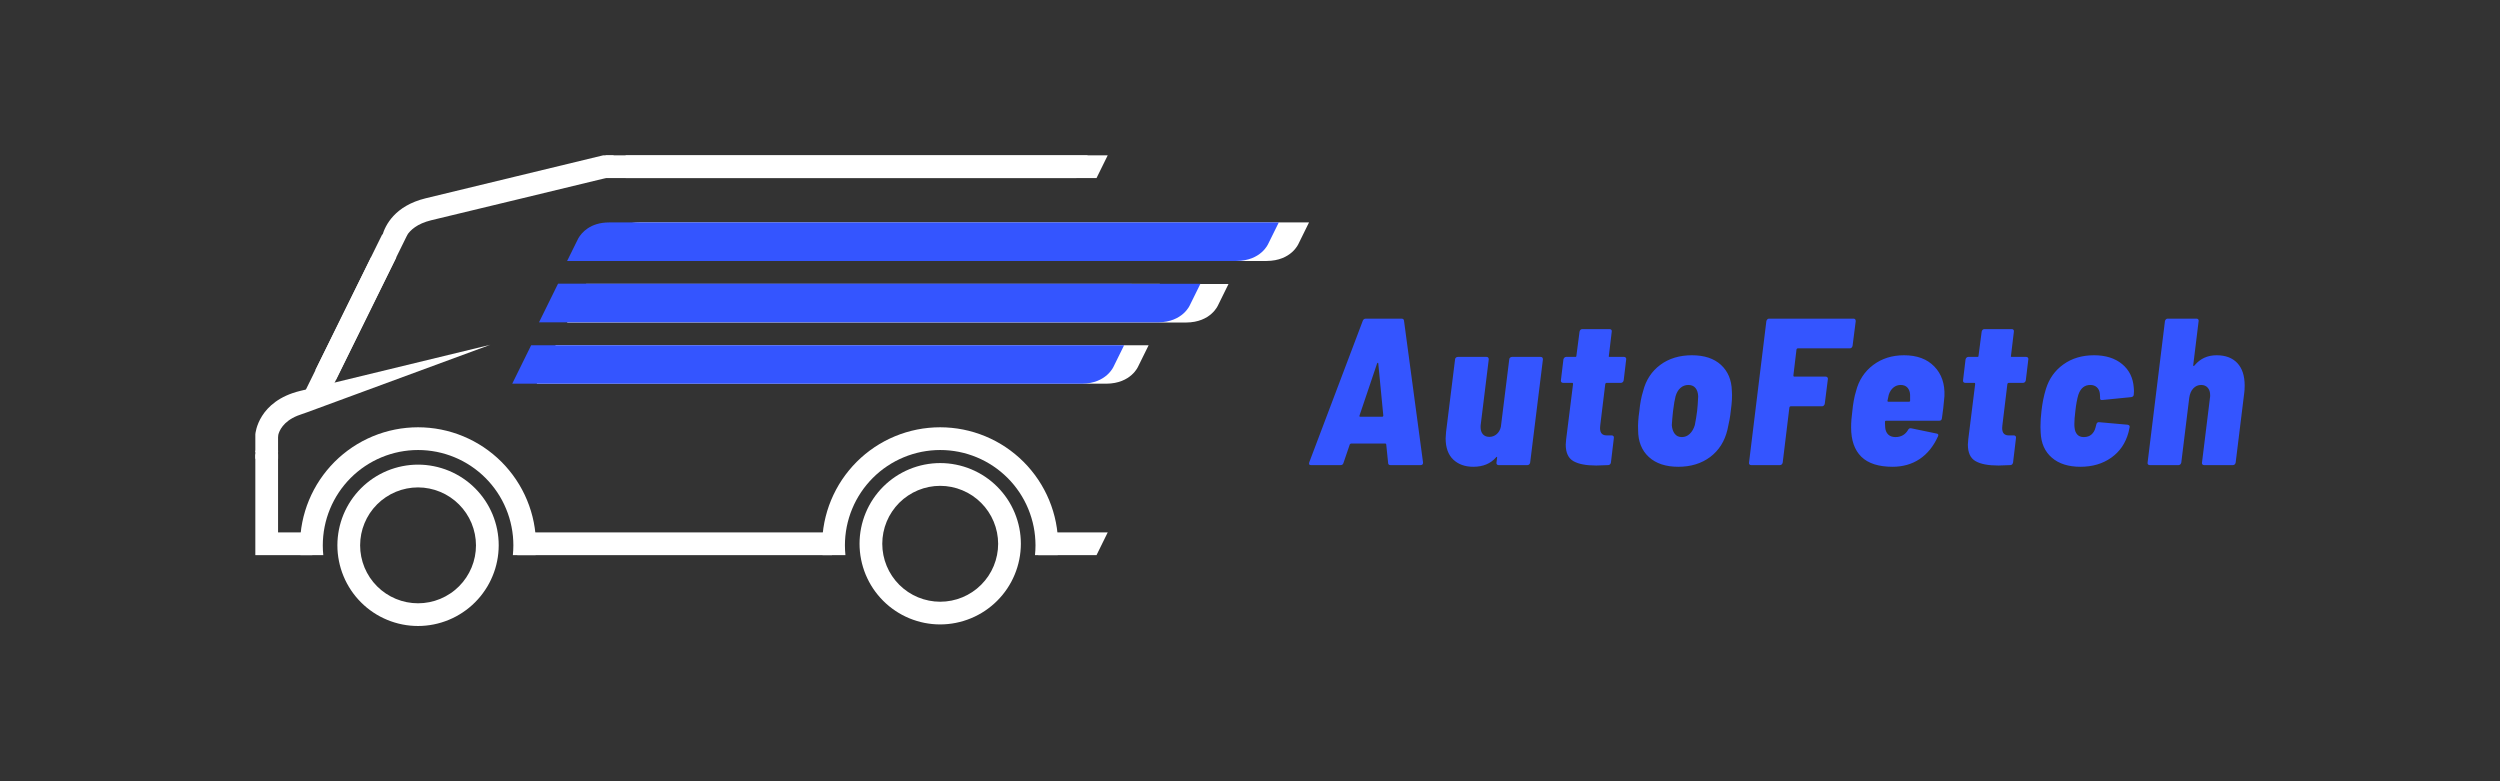 <svg xmlns="http://www.w3.org/2000/svg" xmlns:xlink="http://www.w3.org/1999/xlink" width="800" zoomAndPan="magnify" viewBox="0 0 600 187.5" height="250" preserveAspectRatio="xMidYMid meet" version="1.2"><rect x="0" y="0" width="600" height="187.5" fill="#333333" stroke="none"/><g id="3af2d9e392"><path style=" stroke:none;fill-rule:nonzero;fill:#ffffff;fill-opacity:1;" d="M 100.34 150.238 C 99.703 150.238 99.07 150.207 98.441 150.145 C 97.809 150.086 97.184 149.992 96.562 149.867 C 95.938 149.746 95.324 149.59 94.719 149.406 C 94.109 149.223 93.516 149.008 92.93 148.766 C 92.344 148.523 91.77 148.254 91.211 147.957 C 90.652 147.656 90.109 147.332 89.582 146.98 C 89.055 146.625 88.547 146.25 88.055 145.848 C 87.566 145.445 87.094 145.02 86.648 144.57 C 86.199 144.121 85.773 143.652 85.371 143.164 C 84.969 142.672 84.59 142.164 84.238 141.637 C 83.887 141.109 83.559 140.566 83.262 140.008 C 82.961 139.449 82.691 138.875 82.449 138.289 C 82.207 137.703 81.992 137.109 81.809 136.5 C 81.625 135.895 81.469 135.281 81.348 134.656 C 81.223 134.035 81.129 133.41 81.066 132.777 C 81.004 132.148 80.973 131.516 80.973 130.879 C 80.973 130.246 81.004 129.613 81.066 128.98 C 81.129 128.352 81.223 127.723 81.344 127.102 C 81.469 126.48 81.621 125.867 81.805 125.258 C 81.988 124.652 82.203 124.055 82.445 123.469 C 82.688 122.883 82.957 122.312 83.258 121.75 C 83.555 121.191 83.883 120.648 84.234 120.121 C 84.586 119.594 84.965 119.086 85.367 118.594 C 85.77 118.105 86.191 117.637 86.641 117.188 C 87.09 116.738 87.559 116.312 88.051 115.91 C 88.539 115.508 89.047 115.129 89.574 114.777 C 90.102 114.426 90.645 114.102 91.203 113.801 C 91.762 113.504 92.336 113.23 92.922 112.988 C 93.508 112.746 94.105 112.531 94.711 112.348 C 95.316 112.164 95.93 112.008 96.555 111.887 C 97.176 111.762 97.801 111.668 98.434 111.605 C 99.062 111.543 99.695 111.512 100.332 111.512 C 100.965 111.512 101.598 111.543 102.227 111.605 C 102.859 111.668 103.484 111.762 104.105 111.887 C 104.73 112.008 105.344 112.164 105.949 112.348 C 106.559 112.531 107.152 112.742 107.738 112.988 C 108.324 113.23 108.898 113.5 109.457 113.801 C 110.016 114.098 110.559 114.422 111.086 114.777 C 111.613 115.129 112.121 115.504 112.613 115.906 C 113.102 116.309 113.57 116.734 114.02 117.184 C 114.469 117.633 114.895 118.102 115.297 118.594 C 115.699 119.082 116.074 119.59 116.43 120.117 C 116.781 120.645 117.105 121.188 117.406 121.75 C 117.703 122.309 117.973 122.879 118.219 123.465 C 118.461 124.051 118.672 124.648 118.855 125.254 C 119.043 125.863 119.195 126.477 119.32 127.098 C 119.441 127.719 119.535 128.348 119.598 128.977 C 119.66 129.609 119.691 130.242 119.691 130.875 C 119.691 131.512 119.656 132.141 119.594 132.773 C 119.531 133.402 119.438 134.027 119.312 134.648 C 119.188 135.273 119.035 135.887 118.852 136.492 C 118.664 137.098 118.453 137.695 118.207 138.277 C 117.965 138.863 117.695 139.438 117.395 139.996 C 117.098 140.555 116.77 141.098 116.418 141.621 C 116.066 142.148 115.688 142.656 115.289 143.148 C 114.887 143.637 114.461 144.105 114.012 144.555 C 113.566 145.004 113.098 145.43 112.605 145.832 C 112.117 146.234 111.609 146.609 111.082 146.961 C 110.555 147.316 110.012 147.641 109.453 147.941 C 108.895 148.238 108.324 148.512 107.738 148.754 C 107.152 148.996 106.559 149.211 105.953 149.395 C 105.348 149.582 104.734 149.734 104.113 149.859 C 103.492 149.984 102.863 150.078 102.234 150.141 C 101.605 150.207 100.973 150.238 100.34 150.238 Z M 100.34 116.977 C 99.426 116.977 98.52 117.062 97.625 117.242 C 96.73 117.418 95.859 117.684 95.016 118.031 C 94.172 118.383 93.371 118.809 92.613 119.316 C 91.852 119.824 91.148 120.398 90.504 121.047 C 89.859 121.691 89.281 122.395 88.773 123.152 C 88.266 123.914 87.836 124.715 87.488 125.559 C 87.137 126.402 86.875 127.27 86.695 128.168 C 86.52 129.062 86.43 129.969 86.43 130.879 C 86.43 131.793 86.516 132.699 86.695 133.594 C 86.875 134.488 87.137 135.359 87.484 136.203 C 87.836 137.047 88.266 137.848 88.77 138.609 C 89.277 139.367 89.855 140.07 90.5 140.715 C 91.145 141.363 91.848 141.938 92.609 142.445 C 93.367 142.953 94.168 143.383 95.012 143.73 C 95.855 144.082 96.727 144.344 97.621 144.523 C 98.516 144.699 99.422 144.789 100.336 144.789 C 101.246 144.789 102.152 144.699 103.047 144.52 C 103.941 144.344 104.812 144.078 105.656 143.73 C 106.5 143.379 107.301 142.949 108.059 142.441 C 108.82 141.938 109.52 141.359 110.168 140.715 C 110.812 140.066 111.387 139.363 111.895 138.605 C 112.402 137.844 112.832 137.043 113.18 136.199 C 113.527 135.355 113.793 134.484 113.969 133.59 C 114.148 132.695 114.238 131.789 114.234 130.875 C 114.234 129.965 114.141 129.062 113.961 128.168 C 113.781 127.273 113.516 126.406 113.168 125.562 C 112.816 124.723 112.387 123.922 111.883 123.164 C 111.375 122.406 110.797 121.703 110.152 121.059 C 109.508 120.414 108.809 119.84 108.051 119.332 C 107.293 118.824 106.492 118.395 105.648 118.047 C 104.809 117.695 103.941 117.43 103.047 117.25 C 102.152 117.07 101.25 116.977 100.34 116.977 Z M 100.34 116.977 "/><path style=" stroke:none;fill-rule:nonzero;fill:#ffffff;fill-opacity:1;" d="M 225.648 149.863 C 225.016 149.863 224.383 149.832 223.75 149.77 C 223.121 149.707 222.496 149.613 221.871 149.492 C 221.25 149.367 220.637 149.215 220.031 149.027 C 219.422 148.844 218.828 148.633 218.242 148.391 C 217.656 148.145 217.082 147.875 216.523 147.578 C 215.965 147.277 215.422 146.953 214.895 146.598 C 214.367 146.246 213.859 145.871 213.367 145.469 C 212.879 145.066 212.41 144.641 211.961 144.191 C 211.512 143.742 211.086 143.273 210.684 142.781 C 210.281 142.293 209.906 141.785 209.551 141.258 C 209.199 140.73 208.875 140.188 208.574 139.625 C 208.277 139.066 208.008 138.496 207.762 137.91 C 207.52 137.324 207.309 136.727 207.125 136.121 C 206.941 135.512 206.785 134.898 206.664 134.277 C 206.539 133.652 206.445 133.027 206.383 132.395 C 206.32 131.766 206.289 131.133 206.289 130.5 C 206.289 129.863 206.32 129.23 206.383 128.602 C 206.445 127.969 206.539 127.344 206.664 126.719 C 206.785 126.098 206.941 125.484 207.125 124.879 C 207.309 124.27 207.523 123.676 207.766 123.09 C 208.008 122.504 208.277 121.93 208.578 121.371 C 208.875 120.812 209.203 120.27 209.555 119.742 C 209.906 119.215 210.285 118.703 210.688 118.215 C 211.09 117.723 211.516 117.254 211.961 116.809 C 212.41 116.359 212.879 115.934 213.371 115.531 C 213.859 115.129 214.371 114.75 214.898 114.398 C 215.426 114.047 215.969 113.723 216.527 113.422 C 217.086 113.125 217.66 112.852 218.246 112.609 C 218.832 112.367 219.426 112.152 220.035 111.969 C 220.641 111.785 221.254 111.633 221.875 111.508 C 222.5 111.387 223.125 111.293 223.754 111.23 C 224.387 111.168 225.02 111.137 225.652 111.137 C 226.289 111.137 226.922 111.168 227.551 111.23 C 228.184 111.293 228.809 111.387 229.43 111.512 C 230.051 111.633 230.668 111.789 231.273 111.973 C 231.879 112.156 232.477 112.371 233.062 112.613 C 233.648 112.855 234.219 113.129 234.777 113.426 C 235.34 113.727 235.883 114.051 236.41 114.402 C 236.938 114.758 237.445 115.133 237.934 115.535 C 238.426 115.938 238.895 116.363 239.34 116.812 C 239.789 117.262 240.215 117.73 240.617 118.223 C 241.02 118.711 241.398 119.219 241.75 119.746 C 242.102 120.273 242.426 120.816 242.727 121.379 C 243.023 121.938 243.293 122.508 243.535 123.094 C 243.777 123.684 243.992 124.277 244.176 124.887 C 244.359 125.492 244.516 126.105 244.637 126.73 C 244.762 127.352 244.855 127.977 244.914 128.609 C 244.977 129.238 245.008 129.871 245.008 130.508 C 245.008 131.141 244.973 131.773 244.91 132.402 C 244.848 133.035 244.754 133.66 244.629 134.281 C 244.504 134.902 244.352 135.516 244.164 136.121 C 243.98 136.727 243.766 137.324 243.523 137.91 C 243.281 138.492 243.008 139.066 242.711 139.625 C 242.41 140.184 242.086 140.727 241.734 141.254 C 241.379 141.777 241.004 142.285 240.602 142.777 C 240.199 143.266 239.773 143.734 239.324 144.184 C 238.879 144.633 238.41 145.055 237.918 145.457 C 237.43 145.859 236.922 146.238 236.395 146.59 C 235.867 146.941 235.324 147.27 234.766 147.566 C 234.207 147.867 233.637 148.137 233.051 148.379 C 232.465 148.621 231.871 148.836 231.266 149.02 C 230.656 149.207 230.043 149.359 229.422 149.484 C 228.801 149.609 228.176 149.703 227.547 149.766 C 226.914 149.828 226.281 149.863 225.648 149.863 Z M 225.648 116.602 C 224.738 116.602 223.832 116.688 222.938 116.867 C 222.043 117.047 221.172 117.309 220.328 117.66 C 219.484 118.008 218.684 118.438 217.926 118.945 C 217.164 119.449 216.465 120.027 215.816 120.672 C 215.172 121.32 214.598 122.02 214.09 122.781 C 213.582 123.539 213.152 124.34 212.805 125.184 C 212.453 126.027 212.191 126.898 212.012 127.793 C 211.836 128.688 211.746 129.594 211.746 130.508 C 211.746 131.418 211.836 132.324 212.012 133.219 C 212.191 134.113 212.453 134.984 212.805 135.828 C 213.152 136.672 213.582 137.473 214.09 138.234 C 214.598 138.992 215.172 139.695 215.816 140.34 C 216.465 140.984 217.164 141.562 217.926 142.07 C 218.684 142.578 219.484 143.004 220.328 143.355 C 221.172 143.703 222.043 143.969 222.938 144.145 C 223.832 144.324 224.738 144.414 225.648 144.414 C 226.562 144.414 227.465 144.324 228.363 144.145 C 229.258 143.969 230.125 143.703 230.969 143.355 C 231.812 143.004 232.613 142.578 233.375 142.07 C 234.133 141.562 234.836 140.984 235.48 140.34 C 236.125 139.695 236.703 138.992 237.211 138.234 C 237.719 137.473 238.145 136.672 238.496 135.828 C 238.844 134.984 239.109 134.113 239.285 133.219 C 239.465 132.324 239.555 131.418 239.555 130.508 C 239.551 129.594 239.461 128.691 239.281 127.797 C 239.102 126.902 238.836 126.031 238.484 125.191 C 238.137 124.348 237.707 123.547 237.199 122.789 C 236.691 122.031 236.117 121.328 235.469 120.684 C 234.824 120.039 234.125 119.461 233.367 118.953 C 232.605 118.445 231.809 118.02 230.965 117.668 C 230.121 117.316 229.254 117.051 228.359 116.871 C 227.465 116.691 226.562 116.602 225.648 116.602 Z M 225.648 116.602 "/><path style=" stroke:none;fill-rule:nonzero;fill:#ffffff;fill-opacity:1;" d="M 77.59 133.234 C 77.508 132.449 77.469 131.664 77.469 130.875 C 77.469 130.129 77.508 129.379 77.582 128.633 C 77.652 127.891 77.762 127.148 77.91 126.414 C 78.055 125.68 78.238 124.953 78.453 124.238 C 78.672 123.52 78.926 122.816 79.211 122.125 C 79.496 121.43 79.816 120.754 80.172 120.094 C 80.523 119.434 80.906 118.793 81.324 118.168 C 81.738 117.547 82.188 116.945 82.66 116.367 C 83.137 115.785 83.637 115.23 84.168 114.703 C 84.699 114.172 85.25 113.672 85.832 113.195 C 86.41 112.719 87.012 112.273 87.633 111.859 C 88.258 111.441 88.898 111.059 89.559 110.703 C 90.219 110.352 90.895 110.031 91.586 109.746 C 92.277 109.457 92.984 109.207 93.699 108.988 C 94.418 108.77 95.141 108.59 95.875 108.441 C 96.613 108.297 97.352 108.188 98.098 108.113 C 98.844 108.039 99.59 108.004 100.34 108.004 C 101.086 108.004 101.836 108.039 102.578 108.113 C 103.324 108.188 104.066 108.297 104.801 108.441 C 105.535 108.59 106.262 108.77 106.977 108.988 C 107.691 109.207 108.398 109.457 109.09 109.746 C 109.781 110.031 110.457 110.352 111.117 110.703 C 111.777 111.059 112.422 111.441 113.043 111.859 C 113.664 112.273 114.266 112.719 114.844 113.195 C 115.426 113.672 115.98 114.172 116.508 114.703 C 117.039 115.23 117.539 115.785 118.016 116.367 C 118.492 116.945 118.938 117.547 119.352 118.168 C 119.77 118.793 120.152 119.434 120.508 120.094 C 120.859 120.754 121.18 121.43 121.465 122.125 C 121.754 122.816 122.004 123.52 122.223 124.238 C 122.438 124.953 122.621 125.68 122.766 126.414 C 122.914 127.148 123.023 127.891 123.098 128.633 C 123.168 129.379 123.207 130.129 123.207 130.875 C 123.207 131.664 123.164 132.449 123.086 133.234 L 128.539 133.234 C 128.605 132.453 128.648 131.672 128.648 130.875 C 128.648 129.949 128.605 129.023 128.512 128.098 C 128.422 127.176 128.285 126.258 128.105 125.348 C 127.926 124.441 127.699 123.539 127.43 122.652 C 127.16 121.766 126.848 120.891 126.492 120.035 C 126.137 119.18 125.742 118.34 125.305 117.523 C 124.867 116.703 124.391 115.91 123.875 115.137 C 123.359 114.367 122.809 113.621 122.219 112.906 C 121.633 112.188 121.008 111.5 120.355 110.844 C 119.699 110.188 119.012 109.566 118.293 108.977 C 117.578 108.391 116.832 107.836 116.062 107.32 C 115.289 106.805 114.496 106.328 113.676 105.891 C 112.859 105.457 112.023 105.059 111.164 104.703 C 110.309 104.348 109.438 104.035 108.547 103.766 C 107.66 103.496 106.762 103.273 105.852 103.09 C 104.941 102.91 104.027 102.773 103.102 102.684 C 102.18 102.594 101.254 102.547 100.324 102.547 C 99.398 102.547 98.473 102.594 97.551 102.684 C 96.625 102.773 95.711 102.91 94.801 103.09 C 93.891 103.273 92.992 103.496 92.105 103.766 C 91.215 104.035 90.344 104.348 89.488 104.703 C 88.629 105.059 87.793 105.457 86.977 105.891 C 86.156 106.328 85.363 106.805 84.59 107.32 C 83.82 107.836 83.074 108.391 82.359 108.977 C 81.641 109.566 80.953 110.188 80.297 110.844 C 79.645 111.5 79.02 112.188 78.434 112.906 C 77.844 113.621 77.293 114.367 76.777 115.137 C 76.262 115.91 75.785 116.703 75.348 117.523 C 74.91 118.34 74.516 119.18 74.16 120.035 C 73.805 120.891 73.492 121.766 73.223 122.652 C 72.953 123.539 72.727 124.441 72.547 125.348 C 72.367 126.258 72.23 127.176 72.141 128.098 C 72.047 129.023 72.004 129.949 72.004 130.875 C 72.004 131.672 72.039 132.453 72.105 133.234 Z M 77.59 133.234 "/><path style=" stroke:none;fill-rule:nonzero;fill:#ffffff;fill-opacity:1;" d="M 202.902 133.234 C 202.824 132.449 202.781 131.664 202.781 130.875 C 202.781 130.129 202.816 129.379 202.891 128.633 C 202.965 127.891 203.074 127.148 203.219 126.414 C 203.367 125.68 203.547 124.953 203.766 124.238 C 203.984 123.52 204.234 122.816 204.523 122.125 C 204.809 121.43 205.129 120.754 205.48 120.094 C 205.836 119.434 206.219 118.793 206.637 118.168 C 207.051 117.547 207.496 116.945 207.973 116.367 C 208.445 115.785 208.949 115.23 209.48 114.703 C 210.008 114.172 210.562 113.672 211.141 113.195 C 211.723 112.719 212.32 112.273 212.945 111.859 C 213.566 111.441 214.207 111.059 214.871 110.703 C 215.531 110.352 216.207 110.031 216.898 109.746 C 217.59 109.457 218.293 109.207 219.012 108.988 C 219.727 108.77 220.453 108.59 221.188 108.441 C 221.922 108.297 222.664 108.188 223.406 108.113 C 224.152 108.039 224.902 108.004 225.648 108.004 C 226.398 108.004 227.145 108.039 227.891 108.113 C 228.637 108.188 229.375 108.297 230.109 108.441 C 230.844 108.59 231.57 108.77 232.289 108.988 C 233.004 109.207 233.707 109.457 234.402 109.746 C 235.094 110.031 235.77 110.352 236.43 110.703 C 237.09 111.059 237.73 111.441 238.355 111.859 C 238.977 112.273 239.578 112.719 240.156 113.195 C 240.734 113.672 241.289 114.172 241.82 114.703 C 242.348 115.23 242.852 115.785 243.328 116.367 C 243.801 116.945 244.246 117.547 244.664 118.168 C 245.078 118.793 245.465 119.434 245.816 120.094 C 246.172 120.754 246.488 121.43 246.777 122.125 C 247.062 122.816 247.316 123.52 247.531 124.238 C 247.75 124.953 247.934 125.68 248.078 126.414 C 248.223 127.148 248.336 127.891 248.406 128.633 C 248.48 129.379 248.516 130.129 248.52 130.875 C 248.516 131.664 248.477 132.449 248.395 133.234 L 253.852 133.234 C 253.91 132.457 253.953 131.672 253.953 130.875 C 253.953 129.949 253.91 129.023 253.816 128.098 C 253.727 127.176 253.59 126.258 253.41 125.348 C 253.23 124.441 253.004 123.539 252.734 122.652 C 252.465 121.766 252.152 120.891 251.797 120.035 C 251.441 119.18 251.047 118.34 250.609 117.523 C 250.172 116.703 249.695 115.91 249.18 115.137 C 248.664 114.367 248.113 113.621 247.523 112.906 C 246.938 112.188 246.316 111.5 245.66 110.844 C 245.004 110.188 244.316 109.566 243.598 108.977 C 242.883 108.391 242.137 107.836 241.367 107.32 C 240.594 106.805 239.801 106.328 238.984 105.891 C 238.164 105.457 237.328 105.059 236.469 104.703 C 235.613 104.348 234.742 104.035 233.852 103.766 C 232.965 103.496 232.066 103.273 231.156 103.09 C 230.246 102.91 229.332 102.773 228.406 102.684 C 227.484 102.594 226.559 102.547 225.633 102.547 C 224.703 102.547 223.777 102.594 222.855 102.684 C 221.934 102.773 221.016 102.91 220.105 103.09 C 219.195 103.273 218.297 103.496 217.41 103.766 C 216.523 104.035 215.648 104.348 214.793 104.703 C 213.934 105.059 213.098 105.457 212.281 105.891 C 211.461 106.328 210.668 106.805 209.895 107.32 C 209.125 107.836 208.379 108.391 207.664 108.977 C 206.945 109.566 206.258 110.188 205.605 110.844 C 204.949 111.5 204.324 112.188 203.738 112.906 C 203.148 113.621 202.598 114.367 202.082 115.137 C 201.566 115.91 201.09 116.703 200.652 117.523 C 200.215 118.34 199.82 119.18 199.465 120.035 C 199.109 120.891 198.797 121.766 198.527 122.652 C 198.258 123.539 198.035 124.441 197.852 125.348 C 197.672 126.258 197.535 127.176 197.445 128.098 C 197.355 129.023 197.309 129.949 197.309 130.875 C 197.309 131.672 197.352 132.457 197.418 133.234 Z M 202.902 133.234 "/><path style=" stroke:none;fill-rule:nonzero;fill:#ffffff;fill-opacity:1;" d="M 74.961 127.777 L 66.734 127.777 L 66.734 109.039 L 61.281 109.039 L 61.281 133.234 L 74.961 133.234 Z M 74.961 127.777 "/><path style=" stroke:none;fill-rule:nonzero;fill:#ffffff;fill-opacity:1;" d="M 89.047 61.773 L 73.016 94.305 L 77.906 96.715 L 95.125 61.773 Z M 89.047 61.773 "/><path style=" stroke:none;fill-rule:nonzero;fill:#ffffff;fill-opacity:1;" d="M 61.281 108.168 L 66.734 108.168 L 66.734 110.094 L 61.281 110.094 Z M 61.281 108.168 "/><path style=" stroke:none;fill-rule:nonzero;fill:#ffffff;fill-opacity:1;" d="M 72.004 93.828 C 61.996 96.285 61.312 103.898 61.281 104.219 L 61.281 108.43 L 66.734 108.43 L 66.734 104.965 C 66.742 104.762 66.762 104.562 66.789 104.359 C 67.008 103.461 67.895 101.195 71.371 99.777 C 71.668 99.656 71.98 99.539 72.332 99.43 L 73.793 98.918 L 117.691 82.742 C 113.449 83.789 79.645 91.957 72.004 93.828 Z M 72.004 93.828 "/><path style=" stroke:none;fill-rule:nonzero;fill:#ffffff;fill-opacity:1;" d="M 124.152 127.777 L 199.672 127.777 L 199.672 133.234 L 124.152 133.234 Z M 124.152 127.777 "/><path style=" stroke:none;fill-rule:nonzero;fill:#ffffff;fill-opacity:1;" d="M 273.172 87.926 L 275.664 82.871 L 133.359 82.871 L 128.82 92.086 L 265.535 92.086 C 271.496 92.035 273.172 87.926 273.172 87.926 Z M 273.172 87.926 "/><path style=" stroke:none;fill-rule:nonzero;fill:#ffffff;fill-opacity:1;" d="M 278.344 68.125 L 140.68 68.125 L 136.105 77.406 L 284.664 77.406 C 290.652 77.371 292.34 73.242 292.34 73.242 L 294.844 68.156 L 278.344 68.156 Z M 278.344 68.125 "/><path style=" stroke:none;fill-rule:nonzero;fill:#ffffff;fill-opacity:1;" d="M 278.344 53.383 L 153.445 53.383 C 148.906 53.383 146.844 55.84 146.055 57.172 L 145.645 58.008 L 143.367 62.633 L 303.98 62.633 C 309.977 62.598 311.66 58.469 311.66 58.469 L 314.164 53.383 Z M 278.344 53.383 "/><path style=" stroke:none;fill-rule:nonzero;fill:#ffffff;fill-opacity:1;" d="M 265.852 127.777 L 249.18 127.777 L 249.18 133.227 L 263.168 133.227 Z M 265.852 127.777 "/><path style=" stroke:none;fill-rule:nonzero;fill:#ffffff;fill-opacity:1;" d="M 91.719 56.285 L 75.684 88.824 L 80.578 91.23 L 97.797 56.285 Z M 91.719 56.285 "/><path style=" stroke:none;fill-rule:nonzero;fill:#ffffff;fill-opacity:1;" d="M 144.77 37.277 C 135.16 39.598 108.812 45.969 102.18 47.582 C 94.727 49.398 92.445 54.098 91.762 56.504 L 97.648 56.504 C 98.453 55.25 100.07 53.703 103.465 52.867 C 110.406 51.219 138.863 44.312 147.258 42.289 L 147.258 37.277 Z M 144.77 37.277 "/><path style=" stroke:none;fill-rule:nonzero;fill:#ffffff;fill-opacity:1;" d="M 261.047 37.277 L 145.348 37.277 L 145.348 42.73 L 258.355 42.73 Z M 261.047 37.277 "/><path style=" stroke:none;fill-rule:nonzero;fill:#ffffff;fill-opacity:1;" d="M 265.852 37.277 L 150.152 37.277 L 150.152 42.73 L 263.168 42.73 Z M 265.852 37.277 "/><path style=" stroke:none;fill-rule:nonzero;fill:#3455ff;fill-opacity:1;" d="M 267.289 87.926 L 269.781 82.871 L 127.473 82.871 L 122.934 92.086 L 259.652 92.086 C 265.609 92.035 267.289 87.926 267.289 87.926 Z M 267.289 87.926 "/><path style=" stroke:none;fill-rule:nonzero;fill:#3455ff;fill-opacity:1;" d="M 271.598 68.082 L 133.93 68.082 L 129.359 77.363 L 277.914 77.363 C 283.902 77.328 285.586 73.199 285.586 73.199 L 288.098 68.113 L 271.598 68.113 Z M 271.598 68.082 "/><path style=" stroke:none;fill-rule:nonzero;fill:#3455ff;fill-opacity:1;" d="M 271.094 53.383 L 146.195 53.383 C 141.648 53.383 139.59 55.84 138.809 57.172 L 138.391 58.008 L 136.109 62.633 L 296.727 62.633 C 302.715 62.598 304.398 58.469 304.398 58.469 L 306.91 53.383 Z M 271.094 53.383 "/><path style=" stroke:none;fill-rule:nonzero;fill:#3455ff;fill-opacity:1;" d="M 333.695 111.625 C 333.328 111.625 333.145 111.441 333.145 111.074 L 332.695 106.652 C 332.664 106.52 332.594 106.453 332.492 106.453 L 324.262 106.453 C 324.156 106.453 324.055 106.52 323.953 106.652 L 322.445 111.074 C 322.348 111.441 322.117 111.625 321.75 111.625 L 314.613 111.625 C 314.211 111.625 314.078 111.406 314.215 110.969 L 327.074 76.969 C 327.203 76.637 327.453 76.473 327.82 76.473 L 336.359 76.473 C 336.727 76.473 336.926 76.637 336.961 76.969 L 341.527 110.969 L 341.527 111.074 C 341.527 111.441 341.328 111.625 340.926 111.625 Z M 326.266 99.773 C 326.23 99.938 326.312 100.02 326.516 100.02 L 331.691 100.02 C 331.891 100.02 331.992 99.922 331.992 99.719 L 330.789 87.266 C 330.789 87.133 330.754 87.066 330.684 87.066 C 330.617 87.066 330.551 87.133 330.488 87.266 Z M 362.219 86.258 C 362.219 86.094 362.285 85.953 362.414 85.836 C 362.555 85.719 362.707 85.656 362.871 85.656 L 369.75 85.656 C 370.117 85.656 370.301 85.859 370.301 86.258 L 367.238 111.023 C 367.207 111.188 367.133 111.332 367.016 111.453 C 366.895 111.566 366.754 111.625 366.586 111.625 L 359.656 111.625 C 359.488 111.625 359.355 111.566 359.25 111.453 C 359.152 111.332 359.121 111.188 359.156 111.023 L 359.305 109.816 C 359.336 109.719 359.32 109.664 359.25 109.645 C 359.188 109.629 359.121 109.668 359.055 109.766 C 357.746 111.273 355.922 112.027 353.586 112.027 C 351.605 112.027 350.008 111.453 348.785 110.301 C 347.566 109.141 346.953 107.441 346.953 105.199 C 346.953 104.895 346.988 104.375 347.059 103.641 L 349.215 86.258 C 349.215 86.094 349.281 85.953 349.414 85.836 C 349.547 85.719 349.699 85.656 349.871 85.656 L 356.75 85.656 C 357.117 85.656 357.301 85.859 357.301 86.258 L 355.391 101.785 C 355.355 101.949 355.34 102.184 355.34 102.488 C 355.34 103.223 355.523 103.801 355.891 104.219 C 356.258 104.637 356.773 104.848 357.445 104.848 C 358.117 104.848 358.703 104.629 359.207 104.191 C 359.707 103.758 360.039 103.172 360.207 102.438 Z M 389.684 91.281 C 389.648 91.453 389.574 91.598 389.461 91.711 C 389.34 91.828 389.195 91.883 389.031 91.883 L 385.566 91.883 C 385.434 91.883 385.332 91.969 385.266 92.141 L 384.059 102.086 C 384.027 102.25 384.008 102.469 384.008 102.738 C 384.008 103.977 384.598 104.562 385.773 104.492 L 386.82 104.492 C 386.988 104.492 387.121 104.555 387.227 104.676 C 387.324 104.789 387.355 104.93 387.328 105.094 L 386.621 111.023 C 386.59 111.188 386.516 111.332 386.398 111.453 C 386.277 111.566 386.137 111.625 385.969 111.625 C 384.629 111.691 383.672 111.727 383.105 111.727 C 380.664 111.727 378.832 111.375 377.609 110.668 C 376.391 109.969 375.777 108.648 375.777 106.703 C 375.777 106.469 375.812 106.051 375.875 105.449 L 377.535 92.141 C 377.535 91.969 377.469 91.883 377.336 91.883 L 375.125 91.883 C 374.961 91.883 374.824 91.828 374.723 91.711 C 374.617 91.598 374.582 91.453 374.617 91.281 L 375.219 86.258 C 375.254 86.094 375.332 85.953 375.453 85.836 C 375.566 85.719 375.707 85.656 375.875 85.656 L 378.082 85.656 C 378.25 85.656 378.332 85.574 378.332 85.406 L 379.09 79.586 C 379.125 79.418 379.199 79.273 379.312 79.156 C 379.434 79.039 379.578 78.984 379.742 78.984 L 386.32 78.984 C 386.488 78.984 386.621 79.039 386.727 79.156 C 386.824 79.273 386.855 79.418 386.82 79.586 L 386.125 85.406 C 386.055 85.574 386.121 85.656 386.32 85.656 L 389.789 85.656 C 389.953 85.656 390.086 85.719 390.184 85.836 C 390.285 85.953 390.32 86.094 390.285 86.258 Z M 402.789 112.027 C 399.781 112.027 397.422 111.242 395.711 109.672 C 394.004 108.094 393.148 105.949 393.148 103.238 C 393.082 101.93 393.18 100.391 393.449 98.617 C 393.617 96.812 393.918 95.223 394.355 93.844 C 395.023 91.203 396.398 89.109 398.473 87.566 C 400.547 86.031 403.078 85.262 406.059 85.262 C 409.031 85.262 411.355 86.031 413.031 87.566 C 414.707 89.109 415.578 91.184 415.645 93.793 C 415.75 95.031 415.664 96.625 415.395 98.566 C 415.258 99.91 414.988 101.43 414.586 103.133 C 413.922 105.914 412.543 108.094 410.453 109.672 C 408.359 111.242 405.805 112.027 402.789 112.027 Z M 403.641 104.898 C 404.379 104.898 405.016 104.637 405.551 104.113 C 406.09 103.598 406.488 102.906 406.754 102.035 C 406.988 100.863 407.176 99.727 407.312 98.617 C 407.41 97.816 407.492 96.645 407.562 95.102 C 407.527 94.266 407.309 93.602 406.91 93.113 C 406.508 92.633 405.938 92.391 405.199 92.391 C 404.465 92.391 403.832 92.633 403.297 93.113 C 402.758 93.602 402.371 94.266 402.137 95.102 C 401.934 95.84 401.734 97.012 401.535 98.617 C 401.402 99.824 401.301 100.961 401.234 102.035 C 401.301 102.906 401.535 103.598 401.938 104.113 C 402.34 104.637 402.906 104.898 403.641 104.898 Z M 444.617 83 C 444.582 83.164 444.508 83.309 444.395 83.43 C 444.277 83.543 444.137 83.602 443.965 83.602 L 431.461 83.602 C 431.328 83.602 431.227 83.684 431.16 83.852 L 430.41 90.129 C 430.41 90.297 430.477 90.379 430.609 90.379 L 438.141 90.379 C 438.309 90.379 438.449 90.438 438.57 90.559 C 438.688 90.676 438.727 90.816 438.691 90.98 L 437.945 96.906 C 437.91 97.078 437.832 97.223 437.711 97.336 C 437.598 97.453 437.457 97.508 437.289 97.508 L 429.758 97.508 C 429.621 97.508 429.52 97.594 429.457 97.766 L 427.848 111.023 C 427.812 111.188 427.738 111.332 427.625 111.453 C 427.504 111.566 427.359 111.625 427.195 111.625 L 420.262 111.625 C 420.098 111.625 419.961 111.566 419.859 111.453 C 419.762 111.332 419.73 111.188 419.766 111.023 L 423.926 77.074 C 423.961 76.906 424.039 76.766 424.16 76.645 C 424.273 76.527 424.414 76.473 424.582 76.473 L 444.824 76.473 C 445.191 76.473 445.375 76.672 445.375 77.074 Z M 466.664 95.102 C 466.492 97.141 466.293 98.898 466.062 100.375 C 466.027 100.773 465.812 100.977 465.41 100.977 L 452.656 100.977 C 452.484 100.977 452.398 101.062 452.398 101.234 L 452.398 101.68 C 452.398 102.117 452.418 102.434 452.449 102.637 C 452.52 103.34 452.762 103.895 453.18 104.297 C 453.602 104.695 454.176 104.898 454.91 104.898 C 456.25 104.898 457.258 104.328 457.93 103.188 C 458.094 102.855 458.344 102.723 458.676 102.789 L 464.758 104.047 C 465.191 104.109 465.309 104.34 465.109 104.742 C 464.035 107.121 462.57 108.93 460.715 110.172 C 458.855 111.41 456.691 112.027 454.215 112.027 C 450.867 112.027 448.367 111.227 446.723 109.621 C 445.082 108.008 444.266 105.664 444.266 102.586 C 444.266 101.379 444.363 100.059 444.566 98.617 C 444.633 97.879 444.742 97.078 444.891 96.211 C 445.047 95.34 445.223 94.586 445.426 93.949 C 446.09 91.305 447.461 89.195 449.535 87.617 C 451.617 86.047 454.098 85.262 456.973 85.262 C 460.086 85.262 462.512 86.164 464.25 87.973 C 465.992 89.777 466.797 92.152 466.664 95.102 Z M 456.164 92.391 C 455.496 92.391 454.91 92.602 454.41 93.02 C 453.906 93.438 453.535 94.016 453.301 94.75 L 453 96.16 C 452.973 96.324 453.043 96.41 453.207 96.41 L 458.176 96.41 C 458.344 96.41 458.426 96.324 458.426 96.16 L 458.426 94.75 C 458.395 94.051 458.184 93.48 457.801 93.047 C 457.414 92.609 456.871 92.391 456.164 92.391 Z M 486.195 91.281 C 486.16 91.453 486.086 91.598 485.969 91.711 C 485.852 91.828 485.707 91.883 485.539 91.883 L 482.074 91.883 C 481.941 91.883 481.844 91.969 481.773 92.141 L 480.57 102.086 C 480.535 102.25 480.52 102.469 480.52 102.738 C 480.52 103.977 481.105 104.562 482.281 104.492 L 483.332 104.492 C 483.504 104.492 483.637 104.555 483.734 104.676 C 483.84 104.789 483.871 104.93 483.84 105.094 L 483.133 111.023 C 483.098 111.188 483.023 111.332 482.91 111.453 C 482.789 111.566 482.645 111.625 482.48 111.625 C 481.137 111.691 480.184 111.727 479.617 111.727 C 477.172 111.727 475.344 111.375 474.121 110.668 C 472.898 109.969 472.289 108.648 472.289 106.703 C 472.289 106.469 472.32 106.051 472.383 105.449 L 474.043 92.141 C 474.043 91.969 473.977 91.883 473.844 91.883 L 471.637 91.883 C 471.469 91.883 471.336 91.828 471.23 91.711 C 471.133 91.598 471.098 91.453 471.129 91.281 L 471.73 86.258 C 471.766 86.094 471.844 85.953 471.961 85.836 C 472.078 85.719 472.219 85.656 472.383 85.656 L 474.594 85.656 C 474.762 85.656 474.844 85.574 474.844 85.406 L 475.602 79.586 C 475.633 79.418 475.707 79.273 475.824 79.156 C 475.945 79.039 476.086 78.984 476.254 78.984 L 482.832 78.984 C 483 78.984 483.133 79.039 483.234 79.156 C 483.332 79.273 483.363 79.418 483.332 79.586 L 482.633 85.406 C 482.566 85.574 482.633 85.656 482.832 85.656 L 486.297 85.656 C 486.465 85.656 486.598 85.719 486.703 85.836 C 486.801 85.953 486.832 86.094 486.797 86.258 Z M 499.301 112.027 C 496.422 112.027 494.137 111.301 492.445 109.844 C 490.754 108.387 489.859 106.367 489.762 103.789 C 489.73 103.523 489.711 103.09 489.711 102.488 C 489.711 101.215 489.793 99.91 489.961 98.566 C 490.16 96.727 490.516 94.988 491.02 93.348 C 491.785 90.871 493.191 88.902 495.23 87.445 C 497.273 85.988 499.719 85.262 502.566 85.262 C 505.344 85.262 507.582 85.965 509.293 87.367 C 511 88.773 511.938 90.664 512.105 93.047 C 512.137 93.211 512.156 93.477 512.156 93.844 C 512.156 94.184 512.137 94.453 512.105 94.652 C 512.105 95.02 511.902 95.238 511.504 95.309 L 504.52 96.004 L 504.426 96.004 C 504.156 96.004 504.02 95.871 504.02 95.609 L 504.02 95.309 L 503.969 94.5 C 503.906 93.863 503.672 93.352 503.266 92.969 C 502.863 92.582 502.328 92.391 501.664 92.391 C 500.289 92.391 499.332 93.176 498.801 94.75 C 498.496 95.785 498.262 97.059 498.094 98.566 C 497.93 99.91 497.848 100.945 497.848 101.68 C 497.848 102.117 497.863 102.434 497.898 102.637 C 497.961 103.34 498.18 103.895 498.551 104.297 C 498.918 104.695 499.438 104.898 500.109 104.898 C 500.875 104.898 501.496 104.688 501.965 104.27 C 502.43 103.852 502.746 103.305 502.918 102.637 C 502.984 102.469 503.051 102.219 503.117 101.879 C 503.152 101.68 503.234 101.527 503.367 101.43 C 503.504 101.328 503.656 101.293 503.824 101.328 L 510.598 101.93 C 511.035 102 511.199 102.219 511.098 102.586 L 510.848 103.738 C 510.148 106.352 508.766 108.387 506.703 109.844 C 504.645 111.301 502.176 112.027 499.301 112.027 Z M 531.992 85.262 C 534.133 85.262 535.789 85.891 536.965 87.145 C 538.133 88.402 538.719 90.184 538.719 92.496 C 538.719 93.262 538.684 93.867 538.617 94.301 L 536.559 111.023 C 536.527 111.188 536.453 111.332 536.336 111.453 C 536.215 111.566 536.074 111.625 535.906 111.625 L 528.977 111.625 C 528.809 111.625 528.676 111.566 528.57 111.453 C 528.473 111.332 528.441 111.188 528.477 111.023 L 530.387 95.504 C 530.422 95.375 530.438 95.156 530.438 94.852 C 530.438 94.082 530.242 93.48 529.852 93.047 C 529.469 92.609 528.941 92.391 528.27 92.391 C 527.535 92.391 526.91 92.668 526.387 93.219 C 525.871 93.773 525.547 94.535 525.414 95.504 L 523.508 111.023 C 523.473 111.188 523.395 111.332 523.273 111.453 C 523.16 111.566 523.02 111.625 522.852 111.625 L 515.922 111.625 C 515.754 111.625 515.621 111.566 515.52 111.453 C 515.422 111.332 515.391 111.188 515.422 111.023 L 519.586 77.074 C 519.621 76.906 519.695 76.766 519.816 76.645 C 519.934 76.527 520.074 76.473 520.238 76.473 L 527.168 76.473 C 527.336 76.473 527.473 76.527 527.574 76.645 C 527.672 76.766 527.703 76.906 527.668 77.074 L 526.371 87.668 C 526.371 87.766 526.402 87.824 526.465 87.844 C 526.535 87.859 526.617 87.801 526.715 87.668 C 528.055 86.062 529.816 85.262 531.992 85.262 Z M 531.992 85.262 "/></g></svg>